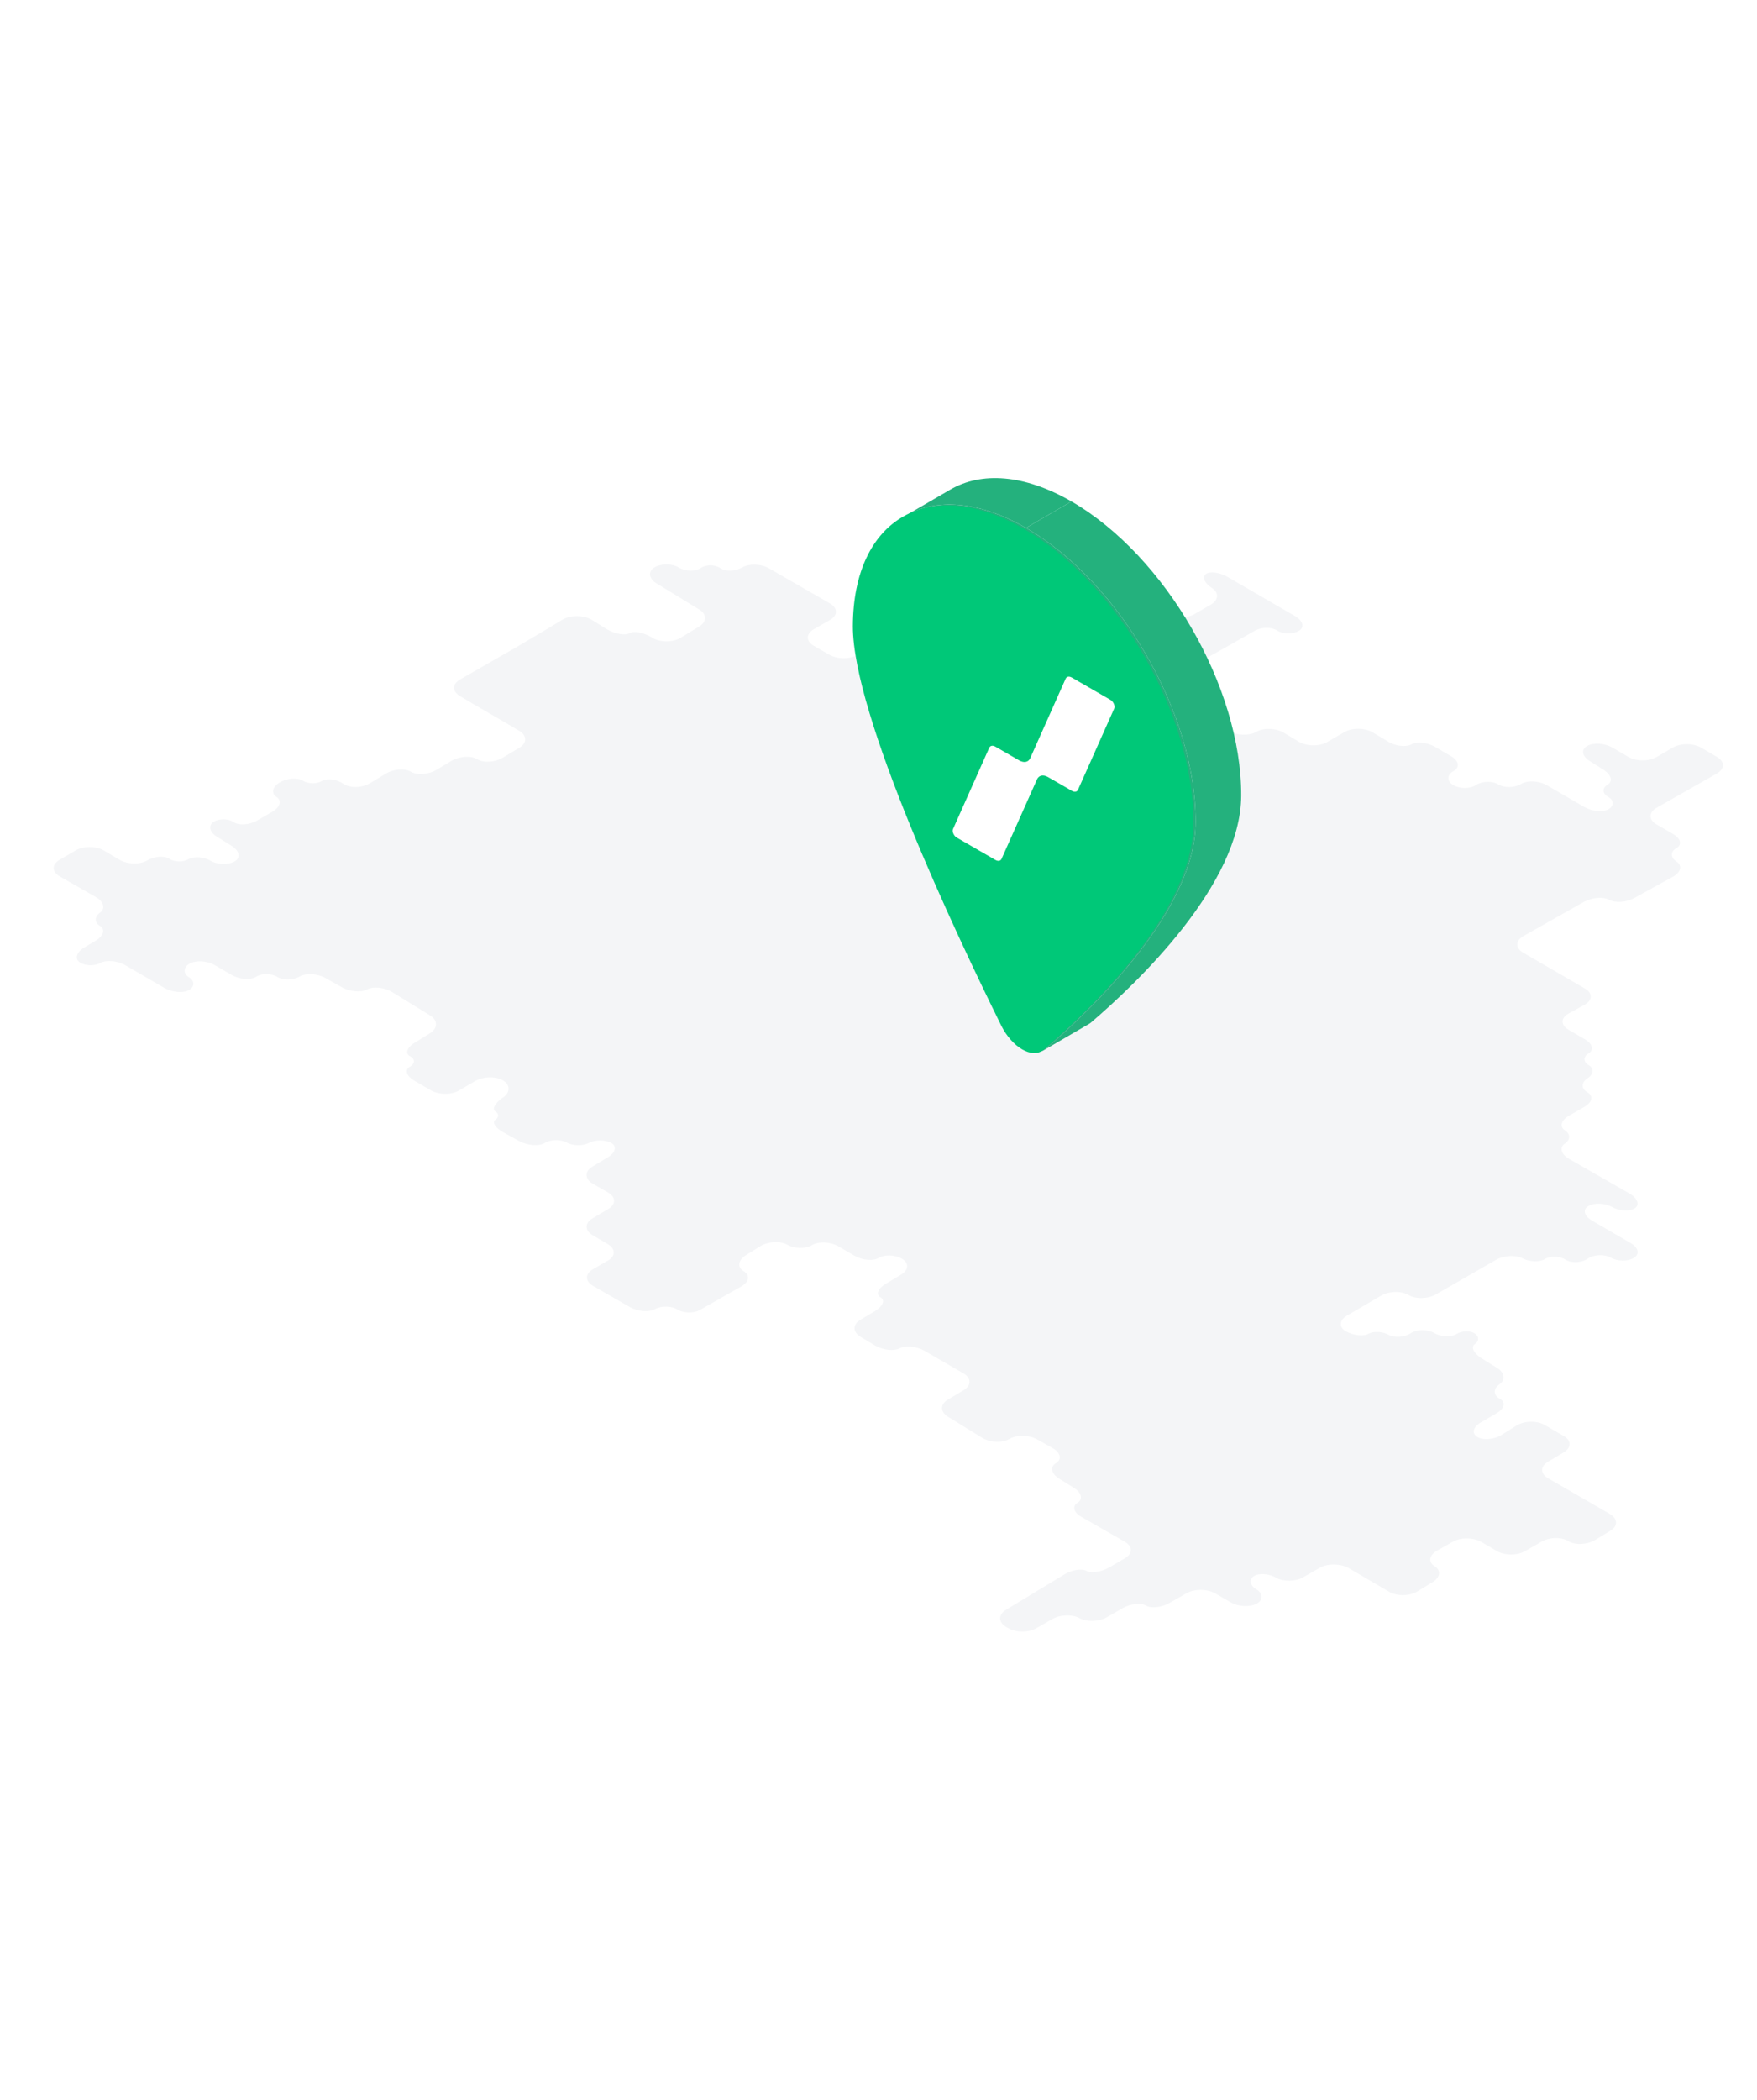 <?xml version="1.0" encoding="UTF-8"?> <svg xmlns="http://www.w3.org/2000/svg" viewBox="0 0 544 650"><rect x="0" y="0" width="544" height="650" fill="#333333" stroke="none"/><defs><style>.cls-1{fill:#00c878;}.cls-2{fill:#f4f5f7;}.cls-3{fill:#fff;}.cls-4{fill:#13bd7c;}.cls-5{fill:#24b17d;}.cls-6{isolation:isolate;}</style></defs><g id="Background"><rect class="cls-3" x=".001" y="0" width="544.001" height="650.004"></rect></g><g id="Map_Berlin"><path id="C" class="cls-2" d="M182.956,191.691c-2.457-1.331-6.449-1.331-8.803,.102l-4.913,2.969-8.803,5.221-18.016,10.339c-2.457,1.433-2.457,3.685,0,5.118l4.299,2.559,8.803,5.118,5.221,3.071c2.457,1.433,2.457,3.787,.102,5.221l-5.118,3.071c-2.354,1.433-5.937,1.74-7.984,.512-1.945-1.228-5.528-.921-7.984,.512l-4.606,2.764c-2.354,1.433-5.937,1.74-7.882,.614s-5.425-.921-7.882,.614l-4.913,2.969c-2.457,1.433-6.142,1.535-8.189,.102-2.15-1.433-5.118-1.74-6.654-.819s-4.197,.921-5.835-.102-4.913-.819-7.165,.512-2.764,3.378-1.024,4.504c1.74,1.126,1.126,3.173-1.331,4.606l-4.606,2.661c-2.457,1.433-5.732,1.638-7.37,.512s-4.402-1.126-6.142-.102c-1.74,1.126-1.331,3.276,1.126,4.709l4.606,2.866c2.354,1.535,2.661,3.685,.717,4.709-1.945,1.126-5.323,1.024-7.37-.205s-5.118-1.433-6.858-.512c-1.74,1.024-4.402,.921-5.937-.102s-4.606-.819-6.858,.512-6.142,1.228-8.599-.205l-4.811-2.866c-2.457-1.433-6.449-1.433-8.803,0l-4.913,2.866c-2.457,1.433-2.457,3.685,0,5.118l11.26,6.449c2.457,1.433,2.969,3.583,1.228,4.811s-1.74,3.071,0,4.095,1.126,3.071-1.228,4.504l-3.583,2.15c-2.457,1.433-3.071,3.583-1.433,4.606,1.638,1.126,4.504,1.228,6.347,.205s5.323-.717,7.78,.717l11.977,6.961c2.457,1.433,5.937,1.74,7.677,.717,1.843-1.024,1.843-2.866,0-3.992s-1.74-3.071,.205-4.197,5.528-.921,7.882,.512l5.118,2.969c2.457,1.433,5.835,1.638,7.575,.614,1.74-1.126,4.709-1.126,6.551,0s5.016,1.024,6.961-.102,5.63-.921,8.087,.512l4.913,2.764c2.457,1.433,6.039,1.74,7.882,.717,1.945-1.024,5.425-.614,7.78,.819l11.772,7.268c2.354,1.433,2.354,3.89,0,5.425l-4.811,2.969c-2.354,1.433-3.071,3.378-1.433,4.197s1.535,2.354-.102,3.276-1.024,2.866,1.433,4.299l5.118,2.969c2.457,1.433,6.449,1.433,8.803,0l4.913-2.866c2.457-1.433,6.347-1.535,8.599-.205s2.354,3.685,0,5.323l-.205,.102c-2.252,1.638-3.276,3.48-2.15,4.197,1.126,.614,1.126,1.843,0,2.559s0,2.559,2.457,3.89l5.016,2.764c2.457,1.331,6.039,1.638,7.882,.512s4.913-1.126,6.756-.102,4.913,1.126,6.858,.102,5.016-1.024,6.858,0c1.843,.921,1.433,2.969-.921,4.402l-4.913,2.969c-2.354,1.433-2.354,3.787,.102,5.221l4.811,2.764c2.457,1.433,2.457,3.685,0,5.118l-4.811,2.866c-2.457,1.433-2.457,3.787,0,5.221l4.709,2.764c2.457,1.433,2.457,3.787,0,5.118l-4.606,2.661c-2.457,1.433-2.457,3.685,0,5.118l11.362,6.551c2.457,1.433,6.039,1.74,7.984,.614,1.945-1.024,5.016-.921,6.858,.205s5.016,1.228,6.961,.102l8.087-4.606,4.709-2.661c2.457-1.433,2.764-3.48,.717-4.709s-1.74-3.378,.614-4.913l4.606-2.866c2.354-1.433,6.142-1.638,8.291-.409s5.63,1.331,7.677,.102,5.732-1.024,8.189,.409l4.913,2.866c2.457,1.433,5.835,1.74,7.677,.614,1.74-1.024,5.016-.921,7.165,.409s1.945,3.48-.512,4.913l-4.606,2.764c-2.457,1.433-3.173,3.378-1.638,4.197s.717,2.764-1.638,4.197l-4.606,2.764c-2.457,1.433-2.354,3.787,0,5.221l4.606,2.764c2.457,1.433,5.835,1.74,7.575,.819s5.118-.614,7.575,.717l12.181,7.063c2.457,1.433,2.457,3.787,0,5.221l-4.811,2.866c-2.457,1.433-2.457,3.787,0,5.323l10.646,6.551c2.354,1.433,6.142,1.638,8.394,.307s6.039-1.228,8.496,.102l4.913,2.764c2.457,1.433,2.866,3.48,1.024,4.606-1.945,1.126-1.535,3.276,.921,4.811l4.606,2.866c2.354,1.433,2.866,3.583,1.126,4.606s-1.228,3.071,1.228,4.402l13.41,7.677c2.457,1.433,2.457,3.685,0,5.118l-4.709,2.764c-2.457,1.433-5.63,1.945-7.165,1.126s-4.709-.307-7.063,1.228l-17.914,10.851c-2.354,1.433-2.354,3.787,0,5.221l.717,.409c2.457,1.433,6.449,1.433,8.803,0l4.811-2.764c2.457-1.433,6.244-1.535,8.496-.307s6.039,1.126,8.496-.307l4.811-2.764c2.457-1.433,5.732-1.74,7.268-.819s4.811,.614,7.268-.819l5.221-2.969c2.457-1.433,6.449-1.433,8.906,0l4.811,2.764c2.457,1.433,6.039,1.535,8.087,.409s1.945-3.173-.102-4.402-2.354-3.071-.819-4.095c1.638-1.024,4.709-.819,6.961,.512,2.15,1.228,6.039,1.228,8.394-.205l5.016-2.866c2.457-1.433,6.449-1.331,8.906,0l12.591,7.37c2.457,1.433,6.347,1.433,8.803-.102l4.709-2.866c2.354-1.433,2.661-3.685,.614-4.913s-1.74-3.378,.717-4.811l4.913-2.764c2.457-1.433,6.449-1.331,8.906,.102l4.709,2.764c2.457,1.433,6.449,1.433,8.803,0l5.016-2.866c2.457-1.433,6.142-1.535,8.291-.205s5.835,1.126,8.291-.307l4.709-2.866c2.457-1.433,2.354-3.787-.102-5.221l-19.142-11.055c-2.457-1.433-2.457-3.685,0-5.118l4.811-2.866c2.457-1.433,2.457-3.787,0-5.118l-5.835-3.378c-2.457-1.433-6.347-1.331-8.803,.205l-4.402,2.764c-2.354,1.535-5.835,1.843-7.677,.717s-1.331-3.071,1.126-4.504l4.913-2.866c2.457-1.433,2.866-3.48,.819-4.504-1.945-1.126-1.945-3.071,0-4.402s1.638-3.685-.819-5.118l-4.913-3.071c-2.354-1.535-3.173-3.48-1.843-4.299,1.331-.921,1.331-2.354-.102-3.276s-3.992-.819-5.63,.205-4.709,.921-6.858-.307-5.425-1.228-7.37,.102c-1.945,1.228-5.016,1.433-6.858,.409s-4.606-1.126-6.142-.307c-1.535,.921-4.709,.512-6.961-.717s-2.15-3.48,.307-4.913l10.543-6.142c2.457-1.433,6.244-1.535,8.496-.205s6.039,1.228,8.496-.205l18.528-10.646c2.457-1.433,6.142-1.638,8.291-.512s5.323,1.228,6.961,.205,4.504-.921,6.347,.205c1.74,1.126,4.913,1.024,6.858-.307s5.221-1.433,7.165-.307,5.118,1.228,7.063,.102,1.535-3.173-.921-4.606l-11.977-6.961c-2.457-1.433-2.969-3.48-1.126-4.504,1.843-1.126,5.118-.921,7.37,.307s5.323,1.433,6.961,.409,.921-3.071-1.433-4.504l-18.937-10.851c-2.457-1.433-2.969-3.583-1.228-4.709s1.74-2.969,0-4.095-1.126-3.173,1.228-4.504l4.811-2.764c2.457-1.433,2.866-3.378,.921-4.504s-1.945-2.969,0-4.299c1.945-1.228,2.15-3.071,.409-4.095s-1.74-2.661,0-3.685,1.126-3.071-1.331-4.402l-4.913-2.866c-2.457-1.433-2.457-3.685,0-5.016l5.016-2.764c2.457-1.331,2.457-3.685,0-5.016l-19.04-11.055c-2.457-1.433-2.457-3.685,0-5.118l18.835-10.646c2.457-1.331,5.937-1.638,7.78-.614s5.323,.819,7.882-.614l11.874-6.551c2.457-1.331,2.969-3.48,1.024-4.709-1.843-1.228-1.843-3.071,0-4.095s1.433-2.969-1.024-4.402l-5.118-2.969c-2.457-1.433-2.457-3.685,0-5.118l18.732-10.646c2.457-1.433,2.457-3.685,0-5.118l-4.913-2.866c-2.457-1.433-6.347-1.433-8.803,0l-4.913,2.866c-2.457,1.433-6.347,1.433-8.803,0l-4.913-2.866c-2.457-1.433-5.937-1.638-7.882-.512s-1.535,3.276,.921,4.709l4.197,2.661c2.354,1.535,2.969,3.583,1.228,4.606s-1.638,2.764,.205,3.787,1.843,2.764,.102,3.787-5.118,.717-7.575-.717l-11.465-6.654c-2.457-1.433-6.039-1.638-8.087-.409s-5.221,1.228-7.063,.102-4.913-1.024-6.858,.205c-1.843,1.228-5.016,1.228-7.063,0s-1.945-3.173,.102-4.299,1.74-3.173-.717-4.606l-4.913-2.866c-2.457-1.433-5.732-1.74-7.37-.819s-4.913,.614-7.37-.921l-4.606-2.764c-2.354-1.433-6.347-1.535-8.803-.102l-5.323,3.071c-2.457,1.433-6.347,1.331-8.803-.102l-4.606-2.764c-2.354-1.433-6.244-1.638-8.496-.307s-6.142,1.126-8.599-.205l-4.811-2.764c-2.457-1.433-2.866-3.48-.921-4.606s1.535-3.173-.819-4.709l-4.913-2.969c-2.457-1.433-2.866-3.48-1.126-4.402l7.78-4.299,4.913-2.764,8.087-4.606c2.047-1.126,5.118-1.126,6.858,0s4.709,1.228,6.654,.102c1.843-1.024,1.331-3.071-1.024-4.504l-20.984-12.181c-2.457-1.433-5.425-1.843-6.756-.921-1.228,.921-.409,2.866,1.843,4.299s2.15,3.685-.205,5.118l-5.118,2.969c-2.457,1.433-6.347,1.433-8.803-.102l-4.709-2.866c-2.354-1.433-6.347-1.433-8.803,0l-6.961,4.197c-2.457,1.433-6.347,1.433-8.701-.102l-17.811-11.158c-2.354-1.535-6.347-1.535-8.803-.205l-12.079,6.961c-2.457,1.433-5.835,1.74-7.473,.717s-5.016-.717-7.37,.717l-4.811,2.866c-2.457,1.433-3.071,3.378-1.433,4.402s1.024,2.969-1.433,4.299l-5.016,2.866c-2.457,1.433-6.449,1.433-8.906,0l-4.811-2.764c-2.457-1.433-2.457-3.685,0-5.118l5.016-2.866c2.457-1.433,2.457-3.685,0-5.118l-18.835-10.851c-2.457-1.433-6.142-1.535-8.291-.307s-5.221,1.331-6.858,.205-4.402-1.126-6.039,0c-1.74,1.126-4.811,1.024-6.858-.205s-5.425-1.228-7.473,0-1.74,3.48,.614,4.913l13.205,8.087c2.457,1.433,2.457,3.89,0,5.323l-5.732,3.48c-2.354,1.433-6.347,1.433-8.701,0l-.307-.205c-2.457-1.433-5.425-2.047-6.756-1.228-1.331,.717-4.402,.307-6.858-1.126l-5.118-3.173h0Z"></path></g><g id="Location_Pin_copy_3"><g class="cls-6"><path class="cls-5" d="M280.142,159.728l14.096-8.192c9.588-5.572,22.863-4.789,37.508,3.666l-14.096,8.192c-14.645-8.455-27.92-9.238-37.508-3.666Z"></path><path class="cls-5" d="M317.65,163.394c29.108,16.805,52.648,57.571,52.553,91.018-.078,27.578-32.345,58.124-46.487,70.249-1.696,1.439-4.109,1.254-6.519-.138s-4.817-3.99-6.499-7.379c-14.027-28.388-46.016-96.032-45.937-123.61,.095-33.447,23.789-46.942,52.89-30.14Z"></path><path class="cls-5" d="M337.206,316.897l-14.096,8.192c.21-.122,.412-.265,.605-.428,14.142-12.124,46.409-42.671,46.487-70.249,.095-33.447-23.445-74.212-52.553-91.018l14.096-8.192c29.108,16.805,52.648,57.571,52.553,91.018-.078,27.578-32.345,58.124-46.487,70.249-.193,.164-.395,.306-.605,.428Z"></path></g><path class="cls-4" d="M347.042,214.637c.166,.096,.326,.225,.479,.379,.663,.691,.98,1.742,.71,2.35l-11.643,26.126c-.333,.736-1.112,.901-1.987,.396l-7.632-4.407c-1.583-.914-3.004-.625-3.602,.713l-11.379,25.536c-.335,.74-1.128,.892-2.003,.387l-12.463-7.195c-.166-.096-.332-.228-.485-.383-.663-.692-.974-1.738-.703-2.346l11.643-26.126c.328-.744,1.122-.903,1.996-.398l7.623,4.401c1.577,.91,3.004,.632,3.602-.705l11.379-25.536c.335-.74,1.122-.896,2.003-.387l12.463,7.195Z"></path></g><g id="Location_Pin_copy_2"><path class="cls-1" d="M316.957,163.667c29.101,16.802,52.641,57.574,52.546,91.021-.078,27.578-32.345,58.117-46.487,70.249-1.696,1.439-4.109,1.254-6.519-.138s-4.817-3.99-6.499-7.379c-14.027-28.395-46.016-96.032-45.937-123.61,.095-33.447,23.789-46.949,52.896-30.144Z"></path><path class="cls-3" d="M343.848,216.636c.16,.092,.313,.217,.466,.372,.631,.658,.935,1.672,.678,2.258l-11.199,25.125c-.322,.718-1.083,.866-1.926,.38l-7.33-4.232c-1.52-.877-2.889-.61-3.462,.684l-10.954,24.561c-.315,.714-1.077,.863-1.92,.376l-11.99-6.923c-.16-.092-.319-.214-.466-.372-.638-.662-.942-1.675-.678-2.251l11.199-25.133c.322-.718,1.083-.866,1.926-.38l7.33,4.232c1.52,.877,2.889,.61,3.462-.684l10.948-24.558c.322-.718,1.083-.866,1.926-.38l11.99,6.923Z"></path></g></svg> 